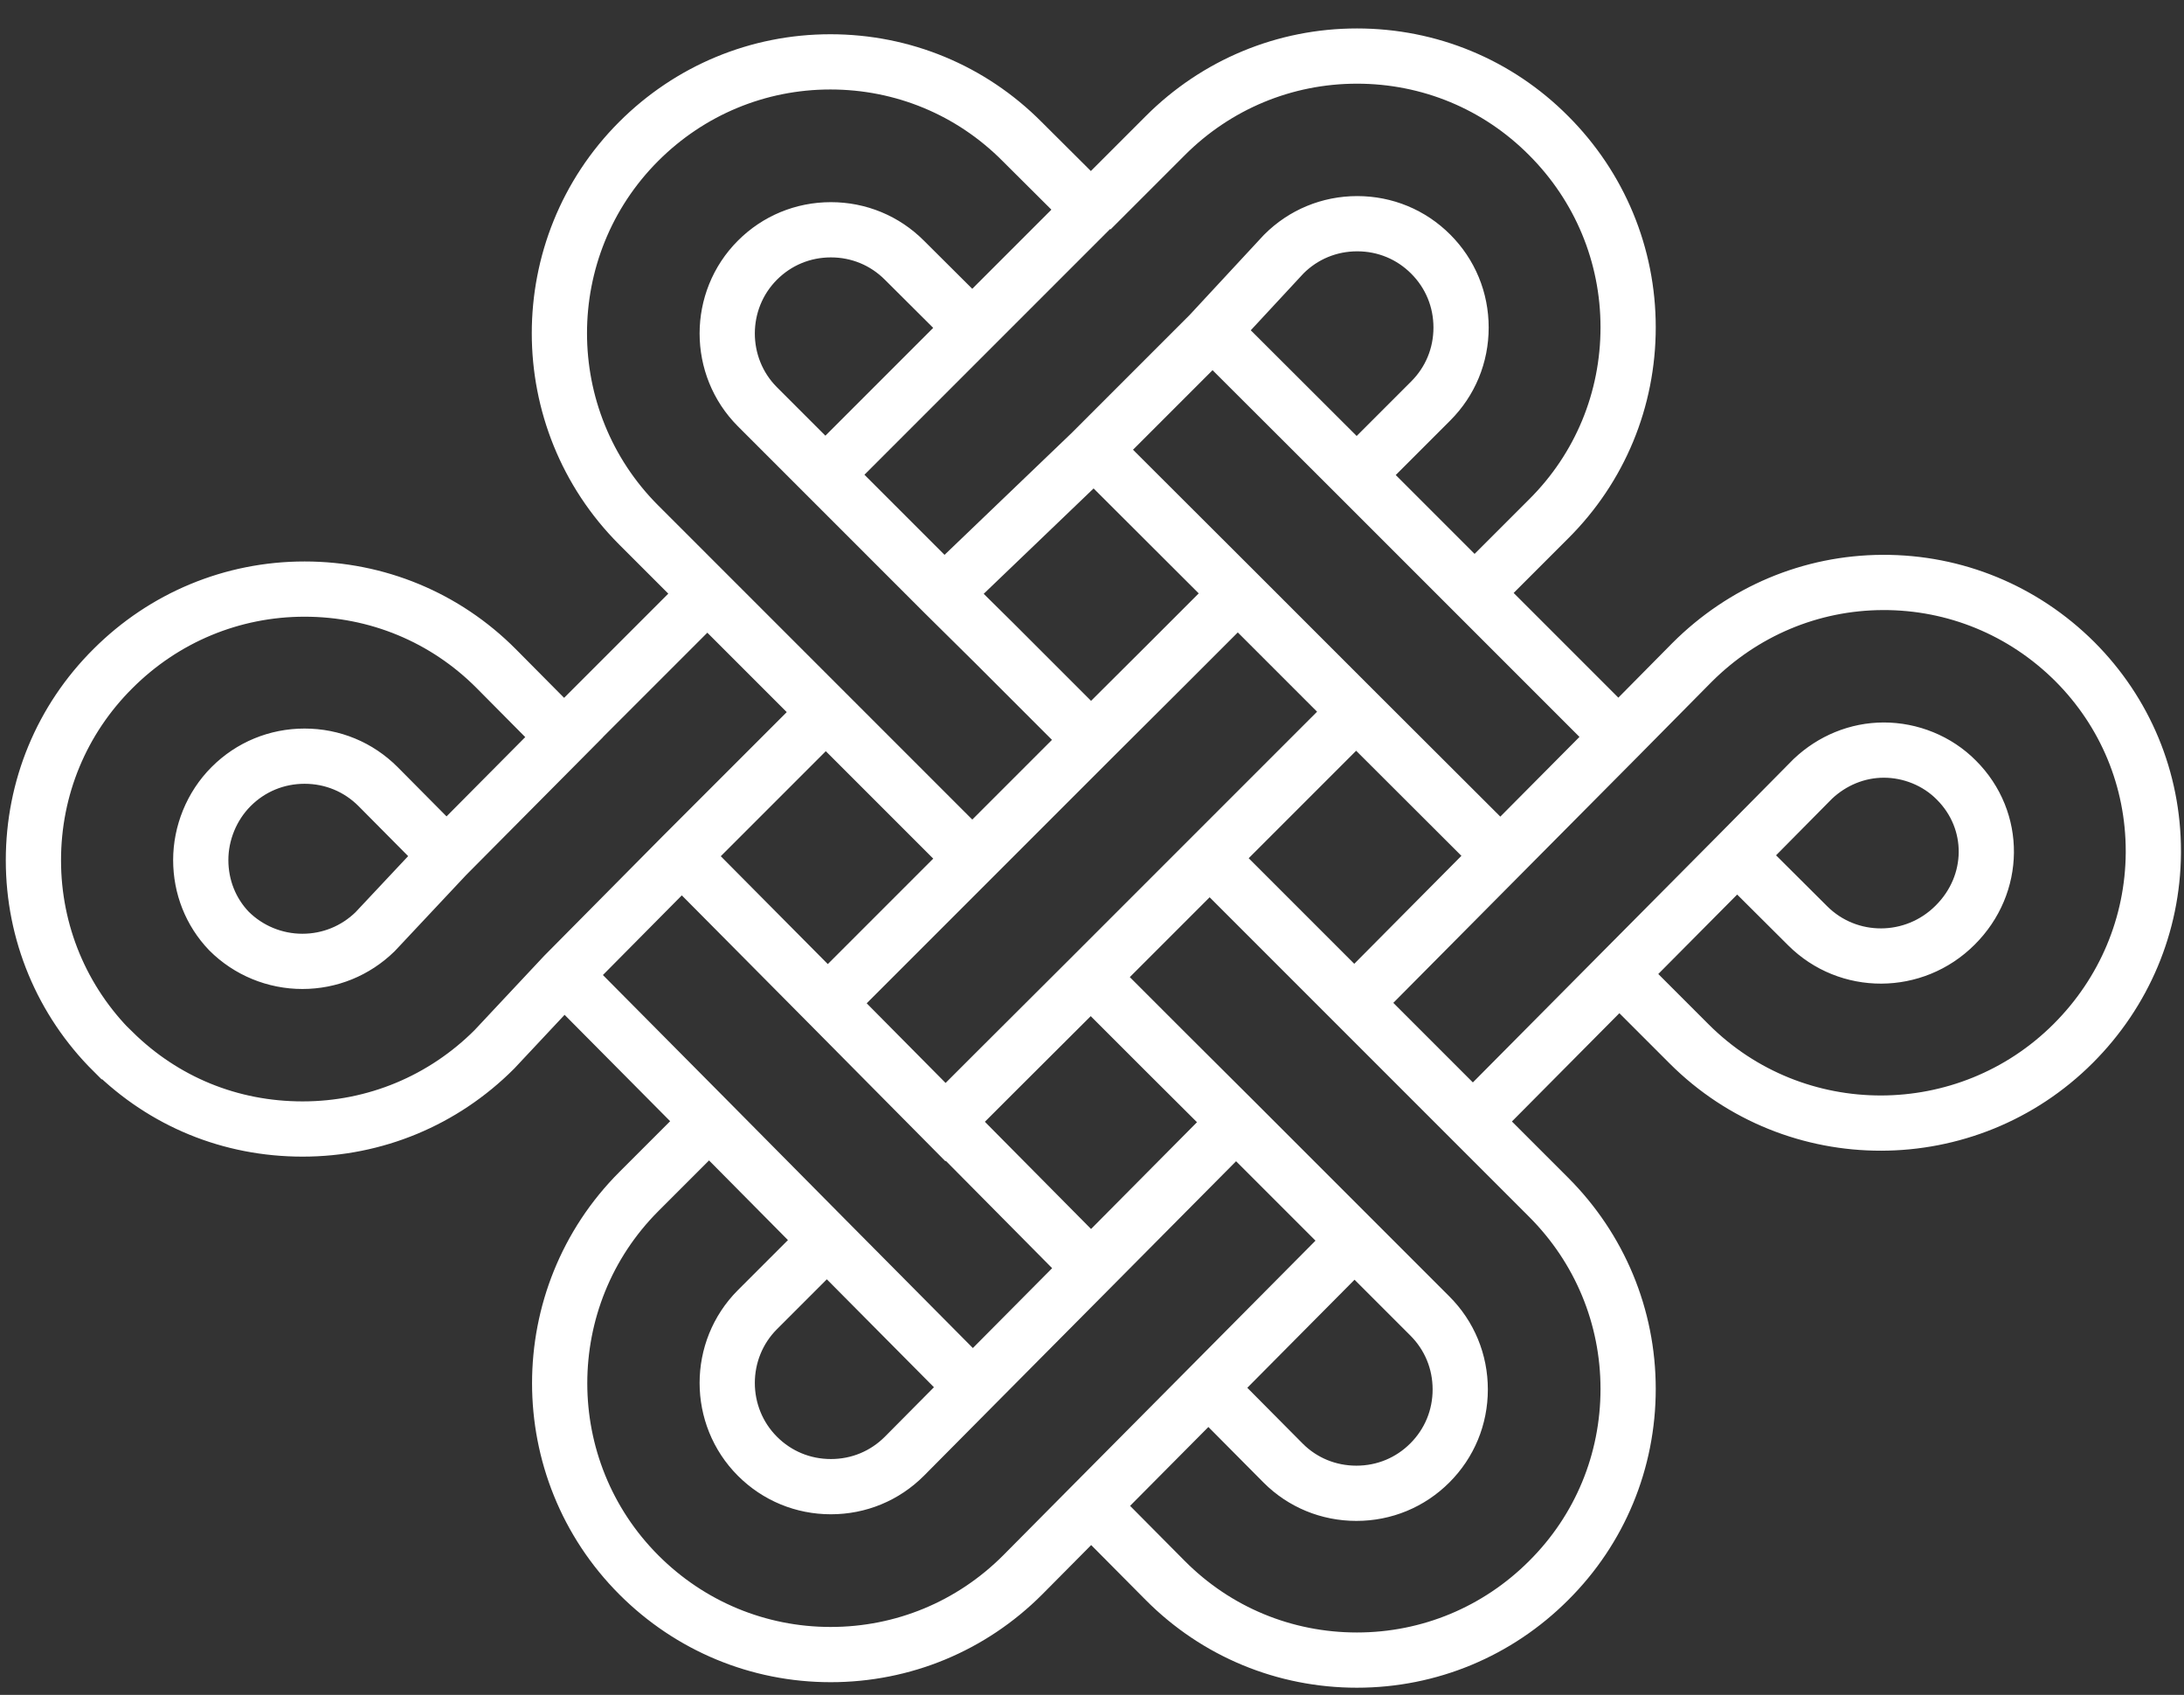 <?xml version="1.0" encoding="UTF-8"?> <svg xmlns="http://www.w3.org/2000/svg" id="_Слой_2" version="1.1" viewBox="0 0 79.09 61.37"><rect x="0" y="0" width="79.09" height="61.37" fill="#333333" stroke="none"/><defs><style> .st0 { fill: none; stroke: #fff; stroke-miterlimit: 10; stroke-width: 2px; } </style></defs><path class="st0" d="M25.62,21.49l-5.2,5.2M29.91,25.78l-5.21,5.21-4.27,4.31-2.53,2.7c-1.85,1.85-4.32,2.88-6.94,2.88s-5.02-.99-6.86-2.8h-.01c-1.85-1.84-2.88-4.31-2.88-6.93s1.02-5.09,2.88-6.94c1.85-1.85,4.32-2.88,6.94-2.88s5.09,1.02,6.94,2.88h0l2.46,2.48-4.27,4.3-2.58,2.75c-.71.69-1.64,1.07-2.63,1.07s-1.95-.39-2.66-1.1h0c-.66-.69-1.02-1.6-1.02-2.57s.39-1.95,1.1-2.66c.71-.71,1.65-1.1,2.66-1.1s1.95.39,2.66,1.1h0l2.48,2.5M53.41,21.48l5.2,5.2M20.42,35.3l5.26,5.3,4.27,4.31,5.28,5.32M25.68,40.6l-2.54,2.54c-3.83,3.83-3.83,10.06,0,13.89,1.85,1.85,4.32,2.88,6.94,2.88s5.09-1.02,6.95-2.88l2.47-2.49,4.27-4.3,5.28-5.32M39.51,45.92l-5.26-5.31M44.77,40.62l-5.26,5.3-4.27,4.3-2.49,2.51c-.71.71-1.65,1.1-2.66,1.1s-1.95-.39-2.66-1.1c-1.46-1.46-1.46-3.85,0-5.31l2.52-2.52M39.5,35.38l2.7,2.7h0l2.55,2.54,4.29,4.29,2.74,2.74c.71.71,1.1,1.65,1.1,2.66s-.39,1.95-1.1,2.66-1.65,1.1-2.66,1.1-1.95-.39-2.65-1.09l-2.72-2.74M53.33,40.6l2.75,2.75c1.85,1.85,2.88,4.32,2.88,6.94s-1.02,5.09-2.88,6.94c-1.85,1.85-4.32,2.88-6.94,2.88s-5.09-1.02-6.94-2.88l-2.69-2.71M24.69,31l5.28,5.32,4.27,4.31,1.76-1.76h0l3.49-3.48,4.3-4.3,5.31-5.31M44.83,21.48l-2.6,2.6h0l-2.7,2.69-4.3,4.3-5.23,5.23M49.04,36.32l5.3-5.34,4.27-4.3,2.66-2.69h0c1.85-1.85,4.3-2.89,6.91-2.9,2.62-.01,5.09,1.01,6.95,2.86,1.84,1.84,2.85,4.28,2.85,6.87v.07c-.02,2.59-1.05,5.04-2.9,6.89-3.84,3.84-10.08,3.85-13.91.02h0l-2.53-2.53M43.81,31.08l5.24,5.24,4.29,4.29,5.3-5.34,4.27-4.3,2.74-2.77h0c.7-.66,1.61-1.04,2.57-1.04s1.93.38,2.63,1.09c1.46,1.46,1.44,3.77-.05,5.25-1.48,1.48-3.87,1.49-5.34.02l-2.55-2.54M39.51,16.18l5.32,5.31,4.29,4.29,5.22,5.21M35.2,31.08l-5.3-5.3-4.29-4.29-2.48-2.48c-3.83-3.83-3.83-10.06,0-13.89,1.85-1.85,4.32-2.88,6.94-2.88s5.09,1.02,6.94,2.88l2.48,2.47-4.29,4.29-5.31,5.31M39.5,26.78l-3.49-3.49h0l-1.81-1.79-4.29-4.29-2.48-2.48c-1.46-1.46-1.46-3.85,0-5.31.71-.71,1.65-1.1,2.66-1.1s1.95.39,2.66,1.1l2.48,2.47M39.51,7.6l2.69-2.69c1.85-1.85,4.32-2.88,6.94-2.88s5.09,1.02,6.94,2.88c1.85,1.85,2.88,4.32,2.88,6.94s-1.02,5.09-2.88,6.94l-2.68,2.68-4.29-4.29-5.32-5.31M34.19,21.49l5.32-5.1,4.29-4.29,2.69-2.9c.71-.71,1.65-1.1,2.66-1.1s1.95.39,2.66,1.1c.71.71,1.1,1.65,1.1,2.66s-.39,1.95-1.1,2.66l-2.68,2.68"></path></svg> 